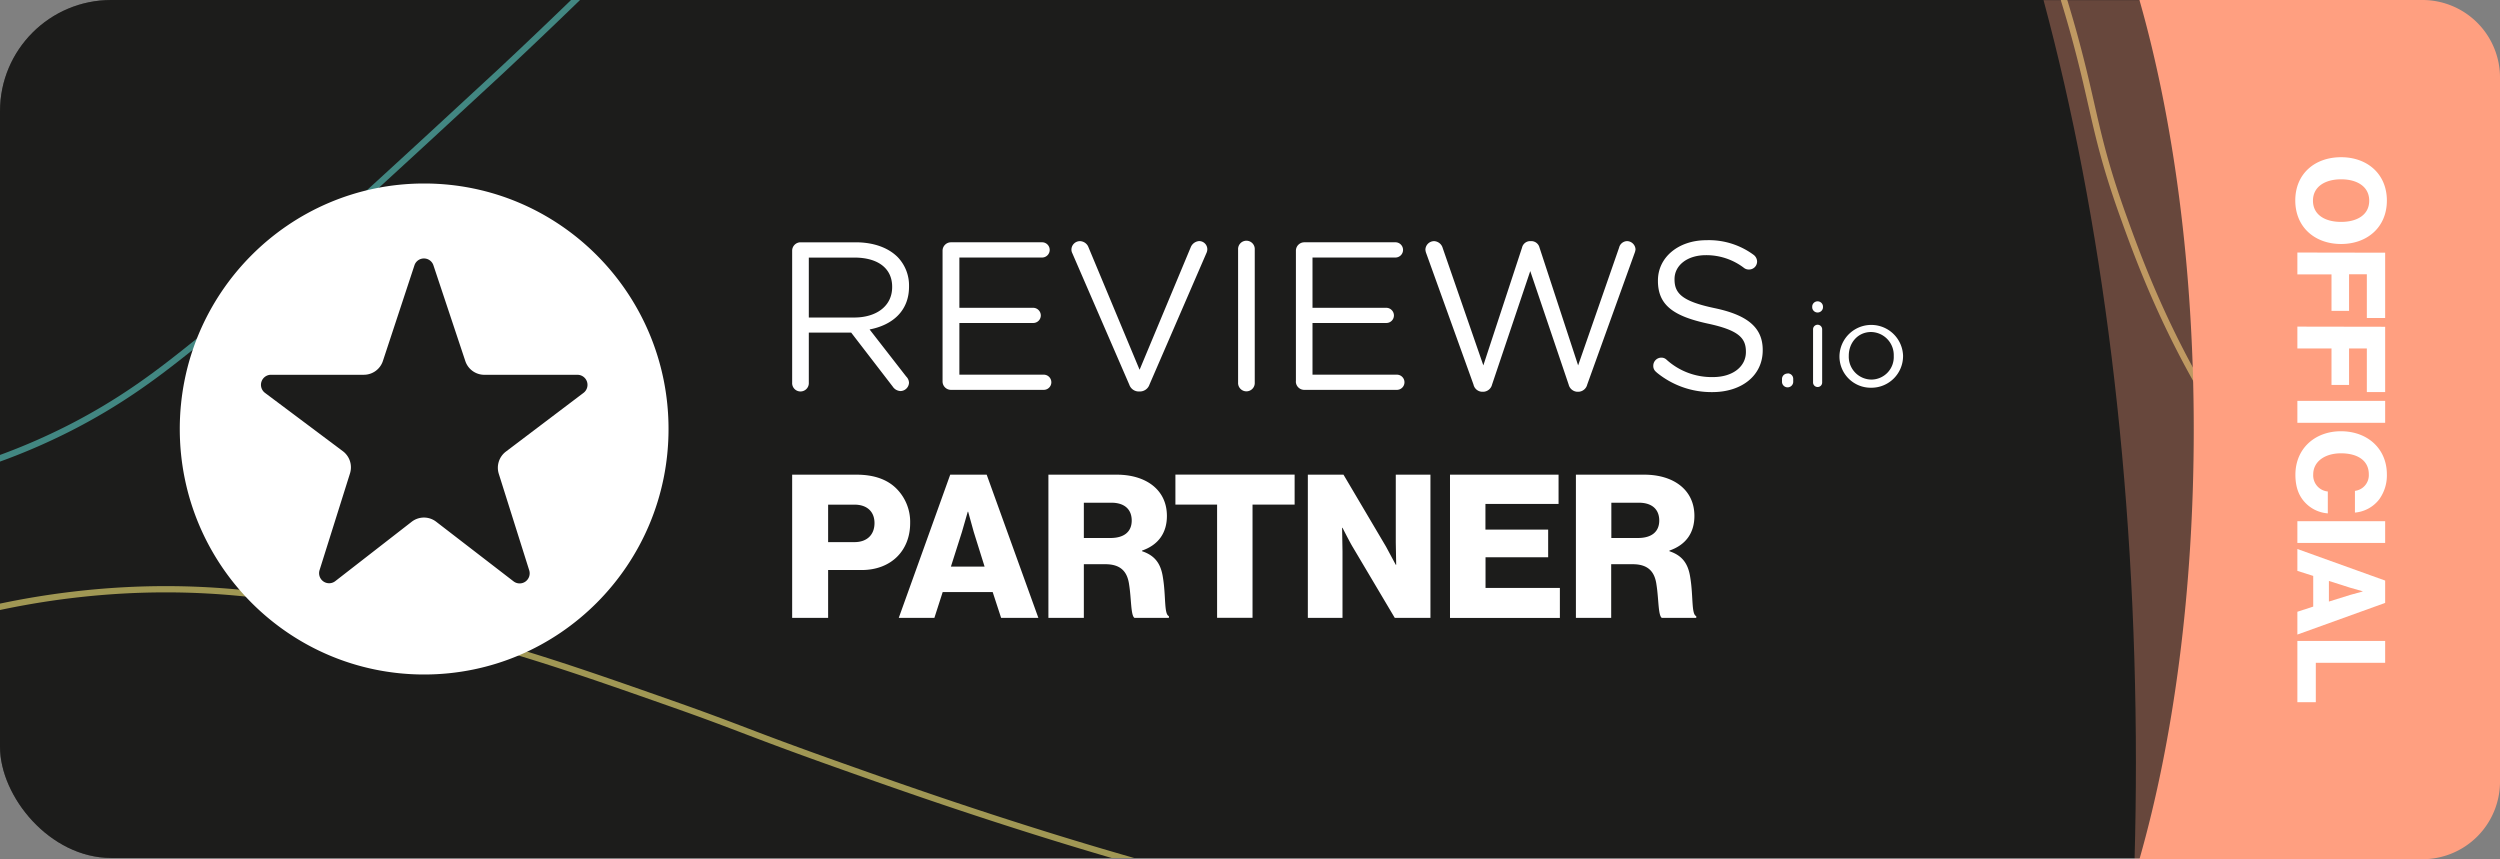 <svg height="275" width="800" xmlns:xlink="http://www.w3.org/1999/xlink" xmlns="http://www.w3.org/2000/svg"><rect width="100%" height="100%" fill="#808080" stroke="none"/><defs><clipPath id="A"><rect fill="none" rx="35.58" height="274.55" width="800"></rect></clipPath><linearGradient y2="-11.21" x2="57.464" y1="-11.21" x1="55.506" id="B"><stop stop-color="#ff9f80" offset=".05"></stop><stop stop-color="#fc7849" offset="1"></stop></linearGradient><linearGradient xlink:href="#B" y2="-11.483" x2="68.535" y1="-10.793" x1="68.012" id="C"></linearGradient><clipPath id="D"><path d="M0 0h800v275H0z"></path></clipPath></defs><g clip-path="url(#D)"><g transform="translate(-50.37 -96.65)"><g transform="translate(50.37 96.65)"><g clip-path="url(#A)"><path d="M-17.87 471.336V-92.553h835.62v563.889z" fill="#1d1d1b"></path><g stroke-miterlimit="10" fill="none"><g stroke-width="2"><path stroke="#5dd1c9" d="M-17.87 152.229a200.67 200.67 0 0 0 39.38-14.872c16.91-8.532 28.55-17.446 38.07-25.006C76 99.257 89.3 88.231 137.89 43.434l22.32-20.614c42.76-39.985 85-83.559 115.06-115.373"></path><path stroke="#fced7b" d="M-23.91 200.455a259.53 259.53 0 0 1 63.49-11.53c37.22-2.005 65.59 4.582 95.44 11.53 28.73 6.7 51 14.548 80.11 24.785 22.16 7.8 24.63 9.455 54.54 20.053 15.39 5.464 37 13.124 64.77 21.787 31.38 9.786 38.72 10.889 70.31 21.366 20.64 6.848 30.74 10.768 41.3 15.561 25.68 11.661 38.58 21.486 43 24.975 10.35 8.181 18.7 14.909 25.36 26.981 5.21 9.445 6.89 19.9 8.82 29.838 3 15.6 1 16.433 3.74 23.441 6.08 15.731 20.79 23.752 26.69 26.971 8.07 4.4 18.57 8.121 41.67 9.284 17.16.862 23.72-.582 72.32-5.083 11.91-1.113 30.83-2.747 54 .662 9.33 1.374 17.29 3.259 24.91 9.024 10.45 7.951 14.63 18.98 16.32 24.755"></path><path stroke="#5dd1c9" d="M107.12 470.77q25.34-4.011 52.29-9.465c15.79-3.228 22.32-4.01 31.9-7.018a164.78 164.78 0 0 0 36.43-16.092c15.77-9.685 24.94-15.31 30.39-26.3 9.67-19.511.45-41.419-2.46-47.7-1-2.005-13.34-27.071-.57-46.552a35.12 35.12 0 0 1 11-10.6c7.36-4.752 30-17.135 83.43-12.493 43.51 3.78 73.07 15.872 89.85 22.9 26.59 11.139 37.47 20.053 45.3 29.146 5.57 6.457 14 16.182 17.55 30.841 1.75 7.259 1.12 10.828 4 23.662 1.82 8.181 3.31 14.9 6.42 21.948 6.43 14.6 16.52 23.191 22.83 28.585a102.36 102.36 0 0 0 35.87 19.682"></path></g><g stroke="#fced7b"><path stroke-width=".5" d="M167.32 474.304a222.32 222.32 0 0 0 56.74-20.113c8.689-4.326 17.01-9.356 24.88-15.039 6.94-5.013 9.46-7.73 15-12.132 10.023-7.649 20.814-14.235 32.2-19.652 16.45-7.73 61.24-11.109 110.42 7.179 10.25 3.81 23.51 10.788 50 24.745 26.87 14.137 48.54 26.479 63 34.942"></path><path stroke-width="2" d="M842.75 254.497a465.61 465.61 0 0 1-56.29-39.032c-20.17-16.3-41.85-33.819-63.47-62.795-25.6-34.29-37.31-66.1-43.59-83.589-9.14-25.427-9.08-34.35-16.08-59.406-7.2-25.717-20.23-62.684-45.71-106.068"></path></g></g><path d="M-50.37 539.796V-90.477h893.11v630.273z" opacity=".41" fill="#1d1d1b"></path></g><g fill="#fff"><path d="M606 113.954v-.08a7.39 7.39 0 0 0-7.25-7.63c-4.23 0-7.14 3.44-7.14 7.56v.07a7.32 7.32 0 0 0 7.22 7.59 7.2 7.2 0 0 0 7.17-7.51m-17.37 0v-.08a10.18 10.18 0 0 1 20.35-.07v.07a10.13 10.13 0 0 1-10.23 10.2 10 10 0 0 1-10.12-10.12m-315.29-12.348c7.09 0 12.15-3.65 12.15-9.73v-.13c0-5.81-4.46-9.32-12.09-9.32h-14.58v19.18zm-19.85-21.36a2.7 2.7 0 0 1 2.63-2.71h17.69c5.81 0 10.47 1.76 13.44 4.73a13.08 13.08 0 0 1 3.64 9.32v.13c0 7.77-5.27 12.29-12.62 13.71l11.73 15.08a2.9 2.9 0 0 1 .88 2 2.78 2.78 0 0 1-2.7 2.63 3.12 3.12 0 0 1-2.5-1.42l-13.3-17.28h-13.56v16a2.67 2.67 0 1 1-5.33 0z"></path><path d="M301.62 122.055v-41.81a2.7 2.7 0 0 1 2.63-2.71h29.37a2.44 2.44 0 0 1 0 4.87H307v16.09h23.63a2.47 2.47 0 0 1 2.43 2.43 2.42 2.42 0 0 1-2.43 2.43H307v16.54h27a2.43 2.43 0 0 1 0 4.86h-29.75a2.69 2.69 0 0 1-2.63-2.7m59.74 1.01l-18.23-42.06a2.47 2.47 0 0 1-.27-1.21 2.74 2.74 0 0 1 2.7-2.63 3 3 0 0 1 2.77 2l16.34 39.16 16.4-39.29a3.15 3.15 0 0 1 2.64-1.89 2.62 2.62 0 0 1 2.63 2.56 2.88 2.88 0 0 1-.2 1.08l-18.3 42.26a3.25 3.25 0 0 1-3.11 2.23h-.26a3.19 3.19 0 0 1-3.11-2.23m34.83-43.18a2.67 2.67 0 1 1 5.33 0v42.53a2.67 2.67 0 1 1-5.33 0zm18.5 42.19v-41.81a2.7 2.7 0 0 1 2.63-2.71h29.37a2.44 2.44 0 0 1 0 4.87H420v16.09h23.63a2.47 2.47 0 0 1 2.43 2.43 2.42 2.42 0 0 1-2.43 2.43H420v16.54h27a2.43 2.43 0 1 1 0 4.86h-29.7a2.69 2.69 0 0 1-2.63-2.7m41.73-40.98a4.06 4.06 0 0 1-.27-1.21 2.81 2.81 0 0 1 2.77-2.7 3 3 0 0 1 2.77 2.22l13 37.54 12.38-37.68a2.68 2.68 0 0 1 2.63-2.09h.32a2.73 2.73 0 0 1 2.65 2.09l12.35 37.68 13.11-37.68a2.72 2.72 0 0 1 2.56-2.09 2.79 2.79 0 0 1 2.7 2.63 4.65 4.65 0 0 1-.33 1.28l-15.13 42a3 3 0 0 1-2.77 2.3h-.4a3 3 0 0 1-2.77-2.3l-12.29-36.32-12.22 36.32a3 3 0 0 1-2.76 2.3h-.41a2.93 2.93 0 0 1-2.77-2.3l-15.12-42zm73.65 38.009a2.39 2.39 0 0 1-1-2 2.59 2.59 0 0 1 2.57-2.64 2.35 2.35 0 0 1 1.62.61 21.5 21.5 0 0 0 14.92 5.61c6.35 0 10.53-3.38 10.53-8v-.13c0-4.39-2.36-6.89-12.28-9-10.87-2.37-15.87-5.88-15.87-13.64v-.14c0-7.42 6.55-12.89 15.53-12.89a24.06 24.06 0 0 1 15.05 4.66 2.74 2.74 0 0 1 1.15 2.16 2.56 2.56 0 0 1-2.58 2.56 2.49 2.49 0 0 1-1.56-.47 19.78 19.78 0 0 0-12.22-4.12c-6.14 0-10.06 3.38-10.06 7.63v.14c0 4.45 2.43 7 12.83 9.18s15.39 6.14 15.39 13.36v.14c0 8.1-6.75 13.37-16.13 13.37a27.57 27.57 0 0 1-17.89-6.35m42.01.364a1.73 1.73 0 0 1 1.77 1.78v.75a1.8 1.8 0 1 1-3.59 0v-.7a1.74 1.74 0 0 1 1.82-1.78m8.12-14.168c0-.52.277-1 .727-1.26s1.005-.26 1.455 0 .728.74.727 1.26v17a1.42 1.42 0 0 1-1.44 1.47 1.45 1.45 0 0 1-1.47-1.47zm-.27-7.4a1.73 1.73 0 0 1 3.44 0v.49a1.73 1.73 0 0 1-3.44 0zm-326.42 53.927h20.64c5.58 0 9.68 1.54 12.5 4.23a15.06 15.06 0 0 1 4.62 11.28c0 8.78-6.09 15-15.51 15H265v15.32h-11.51zm19.94 21.58c4.1 0 6.41-2.44 6.41-6.09s-2.37-5.9-6.41-5.9H265v12zm30.64-21.58h11.67l16.54 45.83h-11.92l-2.7-8.27h-16l-2.66 8.27h-11.4zm11 29.42l-3.47-11.09-1.79-6.47h-.13l-1.86 6.47-3.53 11.09zm20.42-29.42h21.92c9.1 0 16 4.68 16 13.2 0 5.32-2.63 9.24-7.95 11.09v.2c4 1.34 6 3.84 6.67 8.39 1 6 .32 11.8 1.92 12.38v.57h-11c-1.22-.7-1-6.09-1.73-10.64-.57-4.23-2.75-6.54-7.63-6.54h-6.86v17.18h-11.34zm19.87 20.26c4.49 0 6.79-2.12 6.79-5.58s-2.17-5.71-6.53-5.71h-8.79v11.29zm34.11-10.68h-13.34v-9.61h38.15v9.61h-13.47v36.22h-11.34zm29.04-9.58h11.41l13.59 23 3.14 5.84h.13l-.13-7.12v-21.72h11.09v45.83h-11.41l-13.46-22.69c-.77-1.22-3.27-6.15-3.27-6.15h-.13l.13 7.5v21.34h-11.09zm45.49 0h34.74v9.36h-23.4v8.22h20.07v8.85h-20.04v9.81h23.79v9.61H464zm40.29 0h21.92c9.11 0 16 4.68 16 13.2 0 5.32-2.63 9.24-8 11.09v.2c4 1.34 6 3.84 6.67 8.39 1 6 .32 11.8 1.92 12.38v.57h-11c-1.21-.7-1-6.09-1.73-10.64-.57-4.23-2.75-6.54-7.63-6.54h-6.86v17.18h-11.29zm19.87 20.26c4.49 0 6.8-2.12 6.8-5.58s-2.18-5.71-6.54-5.71h-8.79v11.29zM57.53 137.28c0 43.389 35.013 78.562 78.2 78.56s78.2-35.175 78.2-78.563-35.013-78.558-78.2-78.557-78.209 35.18-78.2 78.567zM112 151.485a6.456 6.456 0 0 0-2.28-7.1l-24.91-18.658a3.217 3.217 0 0 1 1.92-5.8h29.71a6.413 6.413 0 0 0 6.09-4.42l10.09-30.6a3.2 3.2 0 0 1 6.08 0l10.2 30.63a6.423 6.423 0 0 0 6.08 4.4h29.8a3.217 3.217 0 0 1 1.92 5.8l-24.83 18.786a6.477 6.477 0 0 0-2.26 7.092l9.74 30.892a3.233 3.233 0 0 1-1.215 3.6 3.2 3.2 0 0 1-3.785-.065l-24.77-19.087a6.4 6.4 0 0 0-7.83 0l-24.5 19.037a3.2 3.2 0 0 1-3.77.064 3.233 3.233 0 0 1-1.23-3.58l9.75-30.991z"></path></g><g opacity=".33"><path fill="url(#B)" d="M683.06 275h85.17c14.25-.03 25.783-11.597 25.77-25.848V25.908C794.019 11.654 782.484.08 768.23.05h-114.3c18.64 69.291 29.56 153.4 29.56 244.009q0 15.621-.43 30.941z"></path></g><path fill="url(#C)" d="M702,137.47c0,51.635-6.47,99.26-17.38,137.48H775.2A24.833,24.833,0,0,0,800,250.075V24.865A24.832,24.832,0,0,0,775.2,0H684.62C695.53,38.22,702,85.835,702,137.47Z"></path><g fill="#fff"><path d="M749.15 50.307c8.4 0 14.65 5.38 14.65 13.87s-6.25 13.9-14.65 13.9-14.66-5.38-14.66-13.93 6.25-13.84 14.66-13.84zm0 20.7c5.1 0 9-2.24 9-6.79s-3.93-6.84-9-6.84-9 2.32-9 6.84 3.85 6.79 9 6.79zm14.1 9.852v20.9h-5.86v-14h-5.69v11.72h-5.62v-11.67h-10.92v-7zm0 23.707v20.89h-5.86v-13.94h-5.69v11.67h-5.62v-11.67h-10.92v-7zm0 23.719v7h-28.09v-7zm-14.14 9.714c8.36 0 14.69 5.46 14.69 13.83a13.07 13.07 0 0 1-2.48 8 11 11 0 0 1-7.74 4.2v-6.95a5.07 5.07 0 0 0 4.44-5.3c0-4.56-3.81-6.72-8.91-6.72s-8.88 2.59-8.88 6.76a5.17 5.17 0 0 0 4.67 5.46v7a11.07 11.07 0 0 1-7.19-3.38c-2.08-2.16-3.18-5-3.18-9 0-8.28 6.17-13.9 14.58-13.9zm14.14 28.789v6.95h-28.09v-6.95zm0 18.993v7.15l-28.09 10.13v-7.3l5.07-1.65v-9.82l-5.07-1.61v-7zm-18 6.72l6.79-2.12 4-1.1v-.08l-4-1.14-6.79-2.16zm18 12.587v7h-22.19v12.61h-5.9v-19.61z"></path></g></g></g></g></svg>